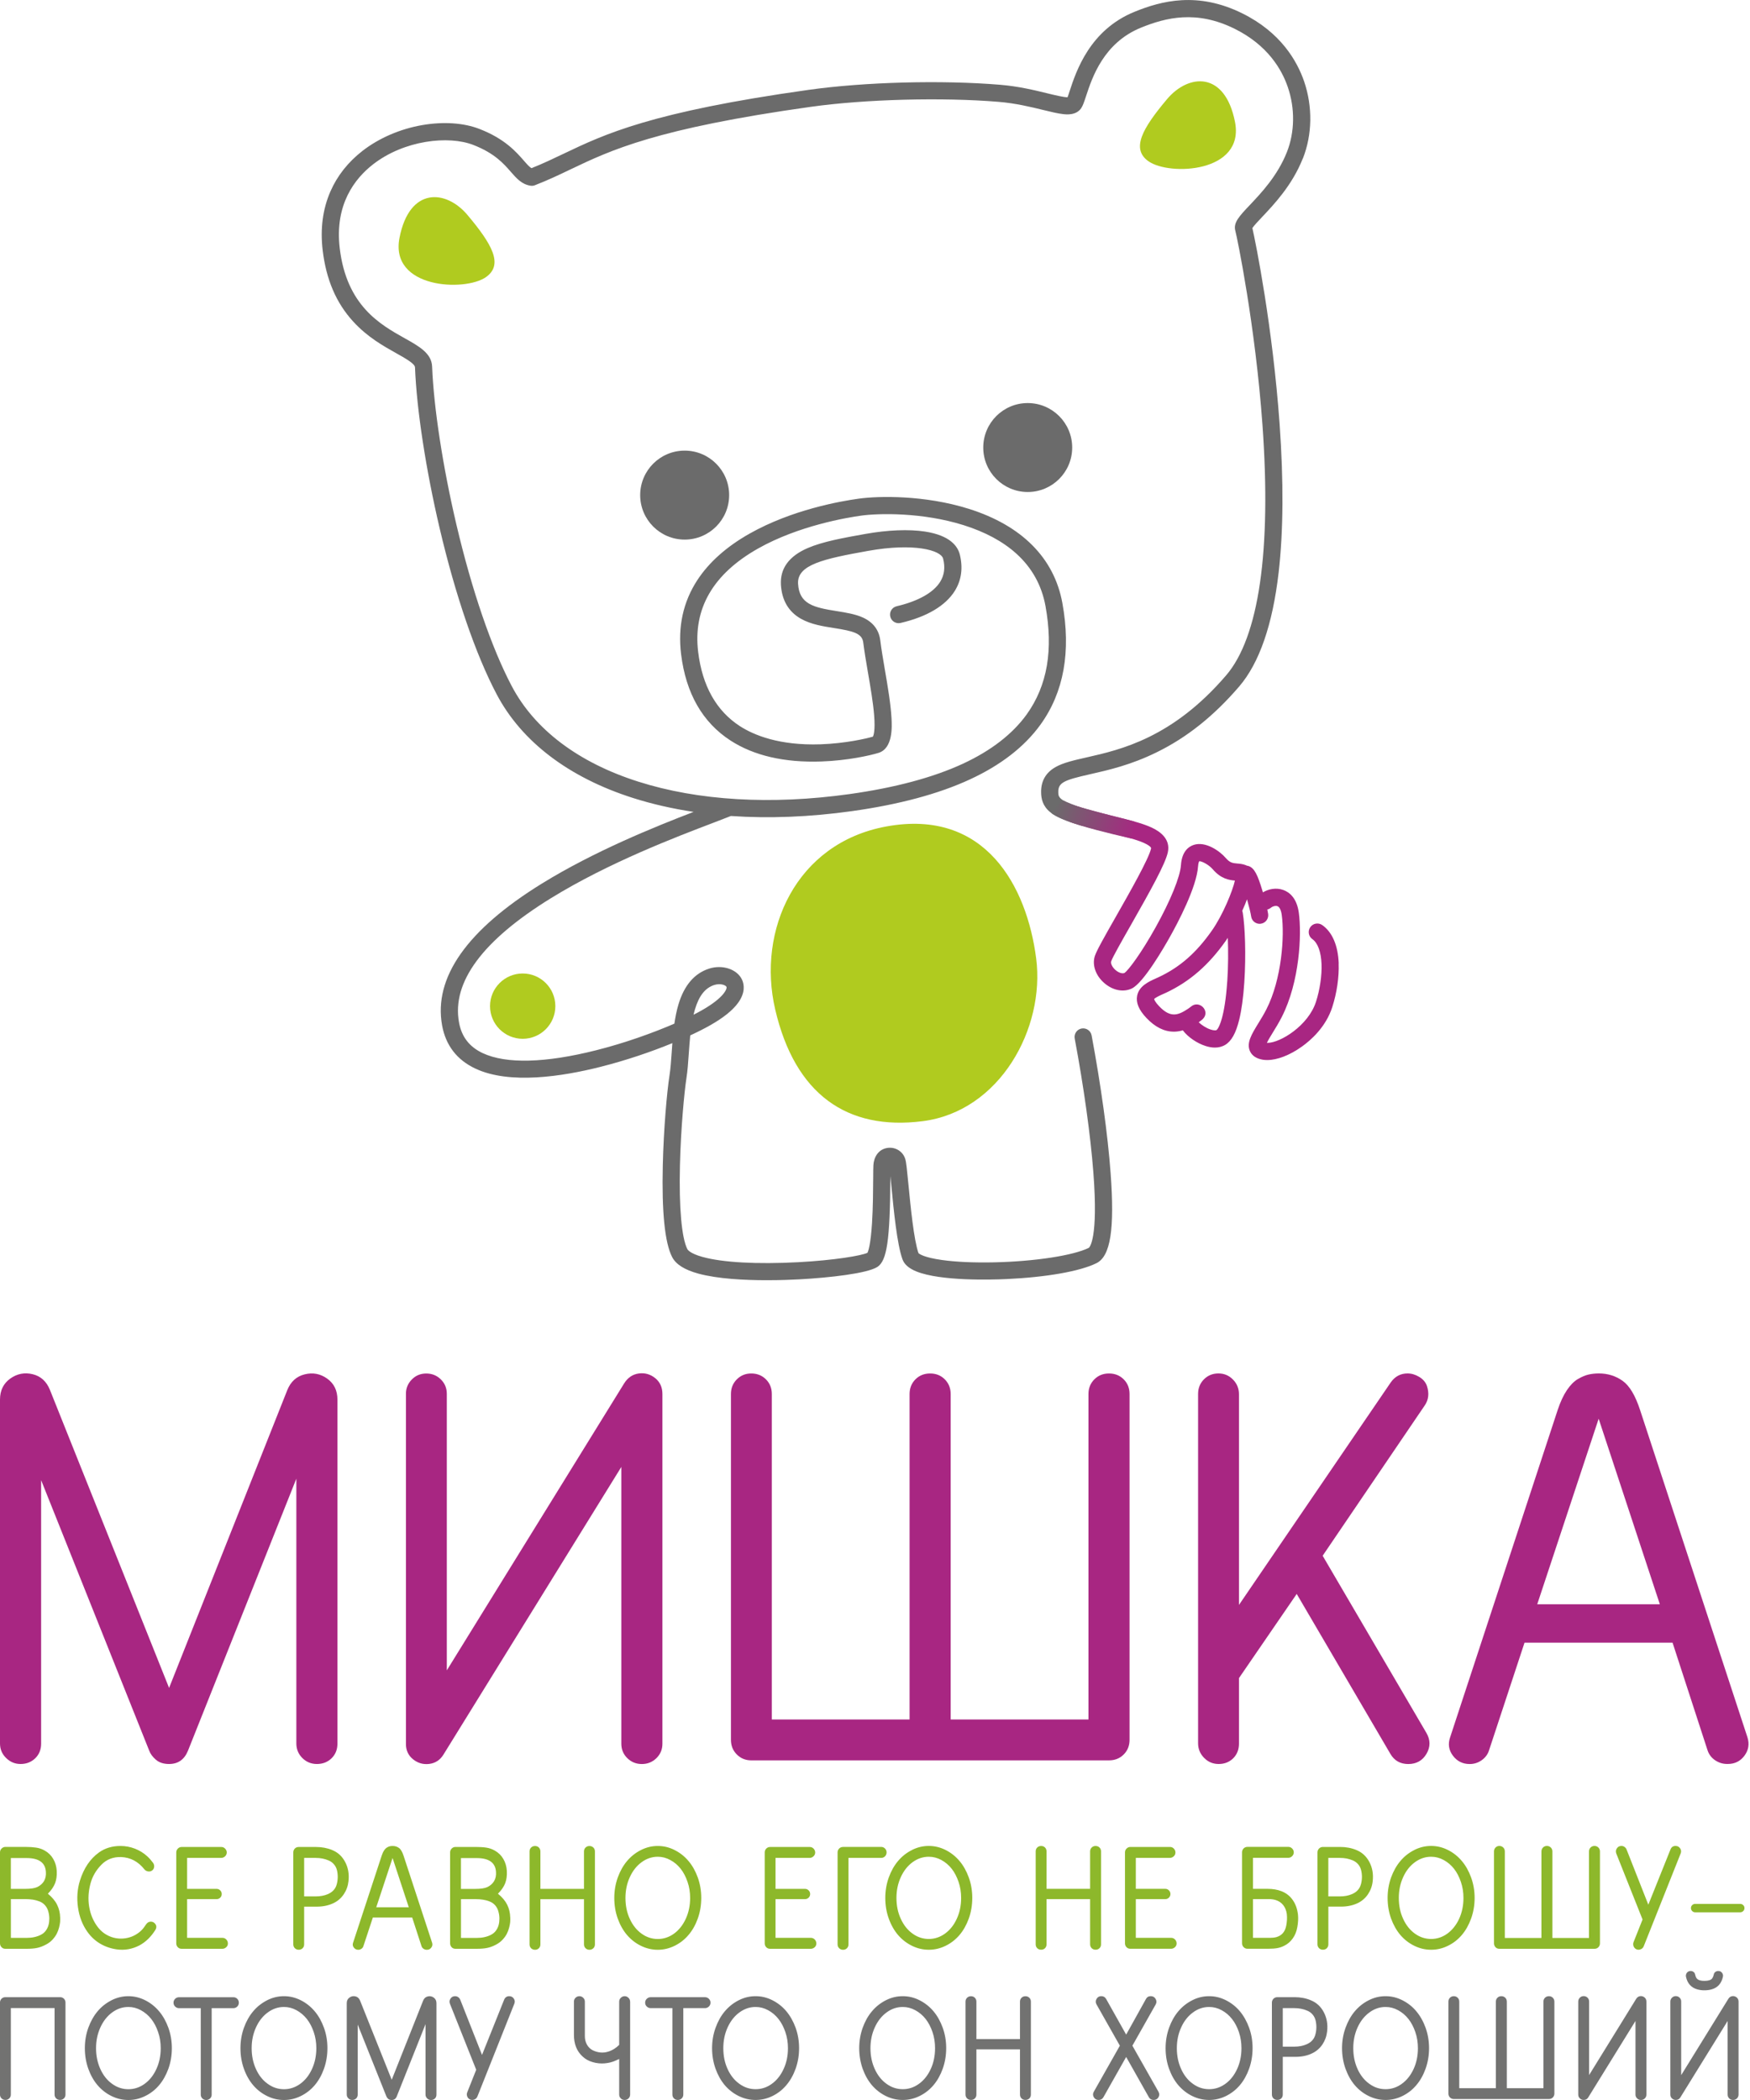<?xml version="1.0" encoding="UTF-8"?> <svg xmlns="http://www.w3.org/2000/svg" width="50" height="60" viewBox="0 0 50 60" fill="none"> <g clip-path="url(#clip0_235_1121)"> <path fill-rule="evenodd" clip-rule="evenodd" d="M32.816 4.609C33.414 5.03 35.573 4.939 35.285 3.481C34.998 2.023 33.956 2.104 33.343 2.834C32.643 3.667 32.307 4.251 32.815 4.609H32.816Z" fill="#B0CB1F"></path> <path fill-rule="evenodd" clip-rule="evenodd" d="M13.884 7.918C13.285 8.339 11.127 8.248 11.415 6.791C11.701 5.333 12.744 5.414 13.357 6.143C14.057 6.976 14.393 7.56 13.884 7.918Z" fill="#B0CB1F"></path> <path fill-rule="evenodd" clip-rule="evenodd" d="M19.562 12.875C20.264 12.875 20.833 13.444 20.833 14.146C20.833 14.848 20.264 15.417 19.562 15.417C18.86 15.417 18.291 14.848 18.291 14.146C18.291 13.444 18.86 12.875 19.562 12.875Z" fill="#6B6B6B"></path> <path fill-rule="evenodd" clip-rule="evenodd" d="M29.363 11.516C30.065 11.516 30.634 12.085 30.634 12.787C30.634 13.489 30.065 14.057 29.363 14.057C28.662 14.057 28.093 13.489 28.093 12.787C28.093 12.085 28.662 11.516 29.363 11.516Z" fill="#6B6B6B"></path> <path fill-rule="evenodd" clip-rule="evenodd" d="M26.36 32.034C28.572 31.753 29.862 29.376 29.605 27.385C29.341 25.334 28.16 23.092 25.32 23.614C22.744 24.087 21.621 26.581 22.149 28.844C22.713 31.259 24.194 32.309 26.36 32.034Z" fill="#B0CB1F"></path> <path fill-rule="evenodd" clip-rule="evenodd" d="M14.934 27.814C15.449 27.814 15.867 28.232 15.867 28.747C15.867 29.262 15.449 29.68 14.934 29.68C14.419 29.68 14.001 29.262 14.001 28.747C14.001 28.232 14.419 27.814 14.934 27.814Z" fill="#B0CB1F"></path> <path d="M37.224 4.531C37.494 3.852 37.508 3.049 37.261 2.327C37.059 1.74 36.591 0.925 35.498 0.384C34.222 -0.25 33.181 0.025 32.417 0.336C31.135 0.857 30.748 2.034 30.562 2.6C30.543 2.661 30.519 2.733 30.501 2.779C30.5 2.779 30.5 2.779 30.498 2.779C30.387 2.779 30.132 2.717 29.922 2.666C29.555 2.576 29.098 2.465 28.574 2.422C26.903 2.284 24.703 2.342 23.099 2.568C18.604 3.199 17.274 3.833 16.102 4.393C15.8 4.537 15.514 4.674 15.185 4.805C15.129 4.773 15.063 4.701 14.968 4.591C14.75 4.341 14.421 3.964 13.701 3.685C13.249 3.509 12.668 3.47 12.066 3.574C11.436 3.682 10.83 3.944 10.358 4.31C9.946 4.63 9.637 5.02 9.44 5.471C9.22 5.975 9.146 6.543 9.22 7.157C9.32 7.987 9.603 8.65 10.085 9.18C10.492 9.628 10.953 9.886 11.323 10.093C11.571 10.232 11.852 10.389 11.857 10.494C11.904 11.698 12.168 13.421 12.563 15.101C13.014 17.019 13.591 18.699 14.188 19.832C14.901 21.188 16.25 22.215 18.087 22.8C18.631 22.973 19.21 23.105 19.818 23.197C18.707 23.623 16.982 24.32 15.485 25.243C13.345 26.564 12.384 27.927 12.631 29.296C12.735 29.868 13.055 30.284 13.584 30.532C14.559 30.99 16.064 30.758 17.155 30.482C17.899 30.294 18.616 30.048 19.21 29.804C19.203 29.895 19.197 29.985 19.191 30.073C19.174 30.314 19.158 30.541 19.129 30.725C19.054 31.205 18.961 32.266 18.937 33.286C18.905 34.619 18.994 35.502 19.201 35.91C19.308 36.123 19.555 36.28 19.953 36.389C20.505 36.539 21.271 36.578 21.91 36.578C22.297 36.578 22.637 36.564 22.854 36.552C23.691 36.506 24.774 36.386 25.068 36.198C25.341 36.023 25.428 35.433 25.439 33.675C25.439 33.65 25.439 33.625 25.44 33.603C25.45 33.697 25.459 33.8 25.469 33.897C25.536 34.593 25.629 35.546 25.784 35.978C25.837 36.126 25.968 36.24 26.182 36.327C26.876 36.607 28.326 36.565 28.755 36.545C29.896 36.493 30.858 36.323 31.327 36.091C31.729 35.893 31.85 35.125 31.732 33.521C31.653 32.436 31.454 31.001 31.189 29.582C31.163 29.449 31.035 29.361 30.902 29.386C30.769 29.411 30.681 29.539 30.706 29.673C30.964 31.045 31.158 32.44 31.239 33.498C31.385 35.41 31.126 35.639 31.109 35.653C30.657 35.874 29.567 36.041 28.395 36.067C27.838 36.079 27.314 36.056 26.921 36.001C26.39 35.928 26.261 35.823 26.242 35.803C26.109 35.422 26.017 34.477 25.956 33.85C25.913 33.405 25.893 33.204 25.864 33.113C25.799 32.902 25.591 32.769 25.369 32.796C25.08 32.832 24.965 33.085 24.954 33.291C24.95 33.363 24.949 33.492 24.948 33.671C24.946 34.002 24.943 34.503 24.915 34.944C24.876 35.564 24.808 35.748 24.784 35.795C24.613 35.874 23.866 36.006 22.806 36.063C21.632 36.126 20.633 36.071 20.064 35.91C19.716 35.813 19.648 35.708 19.638 35.688C19.475 35.368 19.398 34.496 19.427 33.298C19.452 32.237 19.552 31.199 19.613 30.801C19.645 30.597 19.662 30.359 19.679 30.108C19.691 29.938 19.704 29.76 19.721 29.583C19.939 29.482 20.128 29.386 20.283 29.298C20.66 29.085 20.93 28.87 21.085 28.657C21.308 28.354 21.256 28.115 21.205 28C21.07 27.694 20.643 27.549 20.254 27.677C19.839 27.812 19.547 28.155 19.385 28.696C19.332 28.871 19.296 29.058 19.268 29.247C18.654 29.512 17.856 29.8 17.034 30.007C15.581 30.374 14.46 30.403 13.791 30.089C13.41 29.91 13.188 29.622 13.114 29.209C12.906 28.059 13.79 26.866 15.742 25.662C17.387 24.647 19.335 23.906 20.381 23.508C20.59 23.428 20.761 23.363 20.883 23.314C21.974 23.389 23.138 23.344 24.342 23.175C25.686 22.987 26.822 22.682 27.716 22.267C28.596 21.86 29.273 21.334 29.728 20.704C30.395 19.781 30.606 18.612 30.353 17.228C30.119 15.944 29.193 15.013 27.677 14.537C26.413 14.141 25.11 14.169 24.538 14.247C24.001 14.321 22.621 14.566 21.419 15.245C20.761 15.616 20.259 16.063 19.925 16.573C19.519 17.193 19.363 17.907 19.46 18.693C19.598 19.813 20.074 20.642 20.873 21.159C21.541 21.591 22.411 21.792 23.459 21.757C24.211 21.732 24.861 21.585 25.1 21.511C25.517 21.382 25.484 20.76 25.472 20.526C25.45 20.118 25.365 19.615 25.281 19.13C25.229 18.827 25.181 18.541 25.151 18.298C25.114 18 24.949 17.781 24.661 17.647C24.442 17.546 24.172 17.503 23.91 17.461C23.246 17.356 22.837 17.262 22.802 16.681C22.768 16.132 23.541 15.965 24.806 15.739C26.11 15.505 26.887 15.719 26.947 15.963C27.009 16.215 26.981 16.429 26.864 16.62C26.674 16.93 26.232 17.178 25.62 17.321C25.488 17.352 25.405 17.483 25.436 17.615C25.466 17.747 25.598 17.83 25.73 17.799C26.482 17.625 27.018 17.306 27.283 16.878C27.47 16.574 27.517 16.227 27.424 15.847C27.365 15.607 27.146 15.299 26.432 15.188C25.971 15.117 25.363 15.141 24.721 15.256C24.1 15.367 23.513 15.472 23.08 15.658C22.542 15.889 22.284 16.244 22.312 16.711C22.34 17.155 22.532 17.481 22.886 17.68C23.171 17.84 23.508 17.894 23.834 17.945C24.387 18.032 24.632 18.098 24.664 18.357C24.696 18.612 24.745 18.903 24.798 19.211C24.871 19.634 24.946 20.072 24.975 20.433C25.011 20.882 24.957 21.016 24.94 21.047C24.747 21.104 24.149 21.242 23.444 21.266C22.265 21.305 21.541 21.005 21.14 20.747C20.469 20.312 20.067 19.601 19.948 18.632C19.795 17.395 20.371 16.399 21.661 15.671C22.822 15.016 24.208 14.787 24.606 14.732C25.1 14.664 26.348 14.633 27.53 15.004C28.147 15.198 28.654 15.471 29.037 15.817C29.482 16.218 29.763 16.723 29.871 17.315C29.984 17.934 29.997 18.505 29.911 19.015C29.823 19.533 29.628 20.005 29.331 20.416C28.926 20.976 28.313 21.449 27.511 21.821C26.66 22.215 25.571 22.506 24.274 22.688C22.036 23.001 19.948 22.878 18.235 22.332C16.524 21.788 15.274 20.843 14.621 19.603C14.043 18.506 13.482 16.867 13.04 14.988C12.652 13.336 12.393 11.649 12.346 10.474C12.332 10.094 11.975 9.895 11.562 9.664C10.863 9.272 9.904 8.736 9.707 7.096C9.556 5.841 10.141 5.098 10.658 4.696C11.555 4 12.819 3.867 13.523 4.141C14.13 4.377 14.389 4.673 14.597 4.912C14.758 5.096 14.909 5.269 15.159 5.306C15.202 5.313 15.244 5.308 15.284 5.292C15.663 5.145 15.978 4.994 16.312 4.834C17.453 4.29 18.746 3.672 23.167 3.052C24.712 2.835 26.919 2.776 28.532 2.91C29.018 2.95 29.454 3.056 29.805 3.142C30.029 3.197 30.224 3.244 30.379 3.261C30.47 3.271 30.746 3.301 30.89 3.093C30.94 3.019 30.975 2.913 31.028 2.753C31.203 2.219 31.529 1.226 32.6 0.79C33.31 0.502 34.184 0.28 35.279 0.824C36.221 1.292 36.623 1.986 36.794 2.487C37.005 3.099 36.994 3.779 36.767 4.35C36.498 5.024 36.039 5.51 35.704 5.864C35.409 6.175 35.232 6.363 35.295 6.593C35.345 6.773 35.867 9.301 36.071 12.149C36.327 15.733 35.969 18.203 35.034 19.294C33.499 21.084 32.023 21.419 31.046 21.64C30.676 21.724 30.384 21.79 30.161 21.915C29.878 22.074 29.738 22.321 29.746 22.649C29.75 22.815 29.785 23.028 30.011 23.209C30.177 23.342 30.441 23.455 30.891 23.587C30.914 23.594 30.937 23.597 30.96 23.597C31.066 23.597 31.165 23.527 31.195 23.42C31.234 23.29 31.159 23.153 31.029 23.116C30.243 22.886 30.24 22.776 30.237 22.637C30.23 22.357 30.404 22.288 31.154 22.119C31.67 22.002 32.312 21.856 33.044 21.496C33.911 21.072 34.683 20.456 35.406 19.613C35.981 18.942 36.36 17.848 36.532 16.361C36.668 15.184 36.677 13.755 36.56 12.113C36.362 9.343 35.88 6.941 35.782 6.516C35.826 6.448 35.954 6.312 36.06 6.2C36.402 5.838 36.92 5.292 37.222 4.53L37.224 4.531ZM19.857 28.836C19.973 28.448 20.148 28.227 20.408 28.142C20.456 28.127 20.503 28.12 20.547 28.12C20.655 28.12 20.741 28.16 20.757 28.198C20.776 28.24 20.708 28.495 20.043 28.871C19.975 28.909 19.899 28.95 19.815 28.992C19.828 28.939 19.841 28.887 19.856 28.837L19.857 28.836Z" fill="#6B6B6B"></path> <path d="M38.249 27.527C38.229 27.013 38.066 26.634 37.779 26.431C37.668 26.353 37.515 26.379 37.437 26.49C37.359 26.601 37.385 26.754 37.496 26.832C37.651 26.942 37.744 27.195 37.758 27.546C37.77 27.87 37.712 28.273 37.6 28.621C37.382 29.303 36.58 29.796 36.216 29.796C36.209 29.796 36.204 29.796 36.197 29.795C36.236 29.713 36.311 29.59 36.37 29.495C36.45 29.366 36.54 29.218 36.621 29.059C37.136 28.05 37.194 26.695 37.109 26.078C37.051 25.654 36.838 25.491 36.669 25.429C36.459 25.352 36.237 25.403 36.083 25.496C36.077 25.475 36.07 25.453 36.064 25.433C35.935 25.008 35.843 24.796 35.667 24.742C35.653 24.738 35.639 24.735 35.624 24.733C35.614 24.728 35.603 24.723 35.591 24.718C35.505 24.685 35.422 24.678 35.35 24.672C35.224 24.661 35.141 24.653 35.025 24.518C34.849 24.312 34.445 24.029 34.106 24.14C33.954 24.191 33.767 24.332 33.741 24.721C33.718 25.053 33.443 25.73 33.023 26.486C32.607 27.235 32.237 27.727 32.126 27.8C32.062 27.826 31.958 27.791 31.87 27.714C31.781 27.636 31.728 27.53 31.748 27.468C31.783 27.356 32.065 26.861 32.313 26.426C32.882 25.425 33.291 24.691 33.366 24.354C33.449 23.978 33.154 23.757 32.892 23.639C32.626 23.518 32.259 23.428 31.834 23.323C31.501 23.241 31.124 23.148 30.755 23.029C30.625 22.986 30.485 23.059 30.444 23.19C30.404 23.32 30.483 23.457 30.611 23.498C30.994 23.622 31.378 23.717 31.717 23.8C32.118 23.899 32.464 23.984 32.689 24.086C32.812 24.142 32.859 24.185 32.876 24.207C32.889 24.223 32.891 24.229 32.886 24.249C32.822 24.539 32.259 25.529 31.886 26.184C31.531 26.807 31.328 27.167 31.279 27.322C31.201 27.573 31.305 27.872 31.546 28.083C31.788 28.296 32.09 28.358 32.334 28.244C32.667 28.091 33.256 27.073 33.428 26.765C33.656 26.359 34.189 25.351 34.23 24.755C34.237 24.657 34.257 24.617 34.264 24.607C34.328 24.598 34.536 24.703 34.651 24.837C34.886 25.112 35.12 25.145 35.283 25.159C35.218 25.452 34.942 26.137 34.626 26.587C34.178 27.226 33.708 27.637 33.1 27.921C33.076 27.933 33.051 27.944 33.025 27.955C32.823 28.046 32.546 28.17 32.49 28.448C32.451 28.645 32.536 28.853 32.753 29.082C32.999 29.344 33.263 29.476 33.538 29.476C33.552 29.476 33.567 29.476 33.582 29.475C33.657 29.471 33.727 29.458 33.795 29.438C33.947 29.641 34.214 29.81 34.431 29.881C34.529 29.914 34.623 29.931 34.711 29.931C34.819 29.931 34.917 29.905 35.002 29.856C35.183 29.749 35.312 29.52 35.406 29.135C35.474 28.856 35.523 28.499 35.551 28.075C35.605 27.27 35.57 26.461 35.507 26.078C35.504 26.06 35.499 26.042 35.492 26.025C35.52 25.962 35.547 25.899 35.574 25.835C35.594 25.785 35.612 25.739 35.629 25.694C35.686 25.896 35.735 26.096 35.747 26.182C35.763 26.306 35.869 26.395 35.99 26.395C36.001 26.395 36.012 26.394 36.023 26.392C36.157 26.374 36.251 26.251 36.233 26.116C36.228 26.084 36.22 26.04 36.209 25.986C36.248 25.977 36.285 25.959 36.317 25.931C36.346 25.905 36.437 25.867 36.499 25.891C36.558 25.912 36.603 26.005 36.622 26.146C36.704 26.746 36.622 27.976 36.183 28.837C36.11 28.98 36.026 29.118 35.951 29.239C35.759 29.553 35.607 29.8 35.714 30.035C35.774 30.166 35.898 30.248 36.082 30.278C36.122 30.285 36.164 30.287 36.207 30.287C36.491 30.287 36.847 30.151 37.189 29.908C37.438 29.733 37.881 29.351 38.066 28.771C38.196 28.366 38.262 27.913 38.247 27.528L38.249 27.527ZM35.064 28.037C34.996 29.068 34.818 29.393 34.755 29.432C34.745 29.438 34.69 29.449 34.588 29.415C34.454 29.371 34.329 29.284 34.249 29.208C34.282 29.185 34.312 29.161 34.342 29.137C34.354 29.128 34.365 29.117 34.375 29.106C34.582 28.884 34.266 28.564 34.032 28.757C34.009 28.776 33.982 28.796 33.952 28.817C33.674 29.001 33.451 29.104 33.114 28.745C32.999 28.623 32.979 28.561 32.976 28.544C33.008 28.502 33.156 28.435 33.229 28.402C33.257 28.39 33.285 28.377 33.312 28.365C33.992 28.046 34.538 27.571 35.031 26.868C35.047 26.844 35.063 26.82 35.08 26.795C35.095 27.158 35.094 27.6 35.065 28.037H35.064Z" fill="#A82682"></path> <path fill-rule="evenodd" clip-rule="evenodd" d="M30.387 22.873C30.43 22.902 30.746 23.031 30.915 23.079C31.085 23.127 31.779 23.31 31.779 23.31L32.405 23.47L32.321 23.956C32.321 23.956 31.458 23.766 30.839 23.576C30.358 23.429 30.092 23.279 30.052 23.239C29.96 23.147 30.387 22.873 30.387 22.873Z" fill="url(#paint0_linear_235_1121)"></path> <path d="M1.426 39.71L4.831 48.226L8.208 39.718C8.306 39.475 8.471 39.325 8.705 39.267C8.938 39.209 9.152 39.249 9.348 39.389C9.544 39.529 9.641 39.729 9.641 39.99V49.82C9.641 49.987 9.585 50.127 9.474 50.236C9.362 50.345 9.222 50.4 9.054 50.4C8.891 50.4 8.752 50.343 8.638 50.229C8.524 50.115 8.467 49.976 8.467 49.813V42.248L5.37 50.022C5.267 50.274 5.088 50.4 4.831 50.4C4.673 50.4 4.547 50.359 4.454 50.278C4.361 50.196 4.297 50.111 4.265 50.023L1.175 42.29V49.82C1.175 49.987 1.119 50.127 1.007 50.236C0.895 50.345 0.755 50.4 0.587 50.4C0.429 50.4 0.291 50.343 0.175 50.229C0.058 50.115 3.05176e-05 49.976 3.05176e-05 49.813V39.989C3.05176e-05 39.728 0.098 39.528 0.293 39.388C0.489 39.248 0.703 39.207 0.933 39.263C1.164 39.319 1.328 39.468 1.426 39.71Z" fill="#A82682"></path> <path d="M12.767 47.723L17.835 39.522C17.938 39.359 18.077 39.266 18.251 39.242C18.426 39.219 18.582 39.264 18.72 39.375C18.858 39.487 18.926 39.638 18.926 39.83V49.821C18.926 49.984 18.869 50.121 18.755 50.233C18.64 50.345 18.502 50.401 18.339 50.401C18.175 50.401 18.037 50.345 17.923 50.233C17.809 50.121 17.752 49.983 17.752 49.821V41.913L12.668 50.135C12.571 50.289 12.435 50.377 12.263 50.398C12.09 50.419 11.936 50.374 11.801 50.265C11.666 50.156 11.598 50.01 11.598 49.828V39.823C11.598 39.665 11.654 39.528 11.766 39.414C11.878 39.3 12.015 39.243 12.179 39.243C12.342 39.243 12.481 39.299 12.595 39.411C12.709 39.523 12.766 39.66 12.766 39.823V47.724L12.767 47.723Z" fill="#A82682"></path> <path d="M21.464 39.242C21.632 39.242 21.772 39.298 21.884 39.41C21.996 39.522 22.052 39.662 22.052 39.829V49.128H25.988V39.829C25.988 39.662 26.044 39.522 26.155 39.41C26.267 39.298 26.407 39.242 26.575 39.242C26.743 39.242 26.883 39.298 26.994 39.41C27.106 39.522 27.162 39.662 27.162 39.829V49.128H31.099V39.829C31.099 39.662 31.155 39.522 31.267 39.41C31.378 39.298 31.518 39.242 31.686 39.242C31.854 39.242 31.994 39.298 32.106 39.41C32.218 39.522 32.273 39.662 32.273 39.829V49.708C32.273 49.877 32.218 50.016 32.106 50.128C31.994 50.24 31.854 50.296 31.686 50.296H21.464C21.301 50.296 21.164 50.24 21.052 50.128C20.94 50.016 20.884 49.877 20.884 49.708V39.829C20.884 39.662 20.94 39.522 21.052 39.41C21.164 39.298 21.301 39.242 21.464 39.242Z" fill="#A82682"></path> <path d="M40.705 40.158L37.79 44.45L40.755 49.513C40.871 49.713 40.872 49.911 40.758 50.107C40.644 50.302 40.47 50.401 40.237 50.401C40.009 50.401 39.839 50.305 39.727 50.114L37.049 45.541L35.399 47.946V49.82C35.399 49.987 35.344 50.127 35.235 50.236C35.125 50.345 34.986 50.4 34.819 50.4C34.656 50.4 34.517 50.342 34.403 50.225C34.288 50.108 34.231 49.969 34.231 49.805V39.828C34.231 39.661 34.287 39.521 34.399 39.409C34.511 39.297 34.649 39.241 34.812 39.241C34.975 39.241 35.114 39.299 35.228 39.416C35.342 39.532 35.399 39.672 35.399 39.835V45.855L39.734 39.5C39.855 39.327 40.016 39.241 40.216 39.241C40.328 39.241 40.439 39.274 40.548 39.339C40.657 39.404 40.731 39.49 40.769 39.597C40.838 39.807 40.818 39.993 40.706 40.157L40.705 40.158Z" fill="#A82682"></path> <path d="M47.788 46.933H43.558L42.544 50.009C42.507 50.126 42.436 50.22 42.334 50.292C42.231 50.365 42.117 50.401 41.991 50.401C41.791 50.401 41.631 50.321 41.512 50.163C41.393 50.005 41.366 49.829 41.432 49.638L44.508 40.276C44.583 40.053 44.669 39.867 44.767 39.721C44.865 39.574 44.97 39.468 45.081 39.402C45.193 39.337 45.295 39.294 45.386 39.273C45.476 39.252 45.576 39.241 45.683 39.241C45.935 39.241 46.16 39.311 46.358 39.451C46.556 39.59 46.722 39.868 46.858 40.282L49.927 49.637C49.987 49.828 49.959 50.003 49.843 50.161C49.726 50.319 49.568 50.399 49.367 50.399H49.346C49.22 50.399 49.105 50.363 49 50.291C48.895 50.218 48.825 50.124 48.787 50.008L47.787 46.932L47.788 46.933ZM47.424 45.836L45.676 40.535L43.921 45.836H47.424Z" fill="#A82682"></path> <path d="M1.167 55.28C1.223 55.252 1.269 55.215 1.307 55.164C1.343 55.115 1.37 55.061 1.386 55.002C1.402 54.944 1.409 54.883 1.409 54.82C1.409 54.756 1.401 54.694 1.385 54.632C1.367 54.557 1.335 54.493 1.292 54.443C1.249 54.392 1.195 54.353 1.132 54.328C1.068 54.303 1.004 54.285 0.938 54.275C0.874 54.266 0.8 54.26 0.718 54.26H0.311V55.368H0.768C0.918 55.368 1.051 55.339 1.168 55.28L1.167 55.28ZM0.76 53.087H0.31V53.968H0.717C0.874 53.968 0.99 53.95 1.064 53.916C1.15 53.875 1.214 53.818 1.258 53.745C1.301 53.671 1.319 53.582 1.311 53.479C1.294 53.218 1.11 53.087 0.759 53.087H0.76ZM1.719 54.788C1.72 54.828 1.72 54.87 1.717 54.913C1.713 54.956 1.704 55.009 1.688 55.072C1.672 55.135 1.649 55.195 1.621 55.249C1.593 55.305 1.553 55.36 1.501 55.418C1.448 55.475 1.386 55.522 1.314 55.559C1.226 55.606 1.141 55.638 1.059 55.655C0.978 55.672 0.877 55.68 0.758 55.68H0.154C0.111 55.68 0.074 55.666 0.045 55.635C0.015 55.605 3.05176e-05 55.568 3.05176e-05 55.523V52.925C3.05176e-05 52.882 0.015 52.845 0.046 52.815C0.076 52.785 0.112 52.769 0.154 52.769H0.723C0.842 52.769 0.945 52.776 1.032 52.789C1.119 52.801 1.201 52.83 1.277 52.873C1.381 52.931 1.462 53.011 1.521 53.112C1.58 53.213 1.613 53.326 1.621 53.453C1.628 53.587 1.613 53.703 1.575 53.803C1.537 53.903 1.469 54.004 1.368 54.106C1.488 54.205 1.576 54.309 1.631 54.42C1.686 54.53 1.716 54.653 1.719 54.788ZM48.349 54.602C48.325 54.579 48.313 54.55 48.313 54.517C48.313 54.483 48.324 54.455 48.348 54.432C48.371 54.409 48.4 54.397 48.433 54.397H49.721C49.754 54.397 49.783 54.409 49.806 54.432C49.83 54.455 49.842 54.483 49.842 54.517C49.842 54.55 49.83 54.579 49.806 54.602C49.781 54.626 49.753 54.637 49.721 54.637H48.433C48.401 54.637 48.373 54.626 48.349 54.602ZM2.283 53.735C2.394 53.377 2.576 53.108 2.831 52.925C3.003 52.803 3.207 52.742 3.443 52.742C3.585 52.742 3.723 52.768 3.855 52.819C3.987 52.871 4.105 52.943 4.207 53.037C4.269 53.094 4.324 53.157 4.374 53.225C4.398 53.26 4.409 53.298 4.404 53.34C4.4 53.382 4.381 53.416 4.349 53.44C4.314 53.467 4.275 53.476 4.231 53.469C4.187 53.461 4.151 53.442 4.124 53.408C3.947 53.186 3.727 53.07 3.464 53.059C3.235 53.051 3.046 53.125 2.897 53.278C2.743 53.435 2.639 53.615 2.585 53.817C2.525 54.042 2.512 54.263 2.548 54.478C2.584 54.694 2.663 54.884 2.786 55.049C2.88 55.175 2.998 55.268 3.142 55.327C3.285 55.386 3.436 55.402 3.592 55.378C3.748 55.353 3.889 55.287 4.013 55.179C4.065 55.134 4.116 55.07 4.168 54.99C4.206 54.933 4.252 54.904 4.308 54.904C4.35 54.904 4.385 54.918 4.414 54.945C4.475 55.002 4.483 55.067 4.438 55.142C4.314 55.339 4.164 55.485 3.987 55.581C3.779 55.69 3.561 55.728 3.333 55.696C3.163 55.672 3.006 55.618 2.861 55.533C2.718 55.448 2.595 55.334 2.495 55.192C2.355 54.995 2.266 54.763 2.228 54.496C2.19 54.229 2.209 53.975 2.283 53.735L2.283 53.735ZM5.346 55.367H6.355C6.399 55.367 6.436 55.383 6.466 55.415C6.496 55.446 6.511 55.484 6.511 55.529C6.511 55.571 6.495 55.607 6.463 55.636C6.431 55.665 6.394 55.68 6.351 55.68H5.19C5.147 55.68 5.11 55.666 5.08 55.635C5.051 55.605 5.036 55.568 5.036 55.525V52.927C5.036 52.884 5.051 52.847 5.082 52.816C5.112 52.786 5.148 52.771 5.19 52.771H6.322C6.366 52.771 6.402 52.786 6.433 52.819C6.464 52.851 6.48 52.889 6.479 52.932C6.477 52.974 6.461 53.009 6.429 53.039C6.397 53.068 6.36 53.083 6.319 53.083H5.346V53.968H6.189C6.229 53.968 6.264 53.983 6.293 54.012C6.321 54.04 6.335 54.075 6.335 54.114C6.335 54.155 6.322 54.19 6.293 54.218C6.264 54.247 6.229 54.261 6.189 54.261H5.346V55.367H5.346ZM9.621 53.838C9.657 53.703 9.659 53.568 9.627 53.433C9.611 53.368 9.582 53.313 9.541 53.266C9.5 53.218 9.451 53.182 9.393 53.157C9.334 53.132 9.274 53.113 9.213 53.101C9.151 53.089 9.085 53.083 9.015 53.083H8.69V54.183H9.015C9.148 54.183 9.264 54.162 9.363 54.12C9.5 54.062 9.587 53.968 9.621 53.837V53.838ZM9.491 52.859C9.653 52.924 9.777 53.038 9.862 53.201C9.948 53.363 9.98 53.546 9.957 53.748C9.942 53.884 9.898 54.008 9.824 54.119C9.749 54.231 9.65 54.318 9.527 54.376C9.389 54.442 9.23 54.476 9.051 54.476H8.69V55.553C8.69 55.597 8.675 55.634 8.647 55.663C8.618 55.692 8.58 55.707 8.536 55.707C8.491 55.707 8.454 55.692 8.424 55.663C8.395 55.634 8.38 55.597 8.38 55.553V52.927C8.38 52.883 8.395 52.845 8.424 52.815C8.454 52.785 8.491 52.771 8.536 52.771H9.027C9.193 52.771 9.349 52.8 9.491 52.858L9.491 52.859ZM11.68 54.494L11.216 53.085L10.75 54.494H11.68ZM11.777 54.786H10.653L10.383 55.604C10.373 55.635 10.355 55.66 10.327 55.679C10.3 55.698 10.27 55.708 10.237 55.708C10.184 55.708 10.141 55.687 10.109 55.644C10.077 55.603 10.07 55.556 10.088 55.506L10.906 53.017C10.925 52.957 10.948 52.908 10.975 52.869C11.001 52.83 11.028 52.802 11.058 52.785C11.088 52.767 11.115 52.755 11.139 52.75C11.163 52.745 11.19 52.742 11.218 52.742C11.285 52.742 11.345 52.76 11.398 52.798C11.45 52.835 11.494 52.908 11.53 53.019L12.346 55.506C12.362 55.556 12.355 55.603 12.324 55.644C12.293 55.687 12.251 55.708 12.197 55.708H12.192C12.158 55.708 12.128 55.698 12.1 55.679C12.072 55.66 12.053 55.635 12.043 55.604L11.777 54.786ZM14.027 55.28C14.083 55.253 14.129 55.215 14.167 55.165C14.204 55.115 14.23 55.062 14.246 55.003C14.262 54.944 14.269 54.883 14.269 54.82C14.269 54.757 14.261 54.694 14.245 54.633C14.227 54.557 14.195 54.493 14.152 54.443C14.109 54.392 14.055 54.354 13.992 54.329C13.928 54.303 13.864 54.286 13.798 54.276C13.734 54.266 13.66 54.261 13.578 54.261H13.171V55.369H13.628C13.778 55.369 13.911 55.34 14.028 55.281L14.027 55.28ZM13.62 53.088H13.17V53.969H13.577C13.734 53.969 13.85 53.951 13.924 53.917C14.01 53.876 14.074 53.819 14.118 53.745C14.161 53.671 14.179 53.582 14.171 53.48C14.154 53.218 13.97 53.088 13.619 53.088H13.62ZM14.579 54.788C14.58 54.829 14.58 54.871 14.577 54.913C14.573 54.957 14.564 55.009 14.548 55.072C14.532 55.136 14.509 55.195 14.481 55.25C14.453 55.305 14.414 55.361 14.361 55.418C14.309 55.475 14.246 55.522 14.174 55.56C14.086 55.607 14.002 55.639 13.919 55.655C13.838 55.672 13.737 55.68 13.618 55.68H13.014C12.971 55.68 12.934 55.666 12.905 55.636C12.876 55.605 12.86 55.568 12.86 55.524V52.925C12.86 52.882 12.876 52.846 12.906 52.815C12.936 52.785 12.973 52.77 13.014 52.77H13.583C13.702 52.77 13.805 52.776 13.893 52.789C13.979 52.802 14.061 52.83 14.137 52.874C14.241 52.932 14.322 53.011 14.381 53.113C14.44 53.214 14.473 53.327 14.481 53.453C14.488 53.588 14.473 53.704 14.435 53.804C14.397 53.904 14.329 54.004 14.227 54.106C14.348 54.205 14.436 54.31 14.491 54.42C14.546 54.53 14.575 54.653 14.578 54.788H14.579ZM16.73 52.787C16.76 52.758 16.797 52.743 16.841 52.743C16.886 52.743 16.923 52.758 16.953 52.787C16.983 52.816 16.998 52.854 16.998 52.898V55.554C16.998 55.598 16.983 55.635 16.953 55.664C16.923 55.693 16.886 55.708 16.841 55.708C16.797 55.708 16.76 55.693 16.73 55.664C16.701 55.635 16.685 55.597 16.685 55.554V54.262H15.44V55.554C15.44 55.598 15.426 55.635 15.397 55.664C15.368 55.693 15.331 55.708 15.286 55.708C15.242 55.708 15.204 55.693 15.174 55.664C15.145 55.635 15.13 55.597 15.13 55.554V52.898C15.13 52.853 15.145 52.816 15.174 52.787C15.204 52.758 15.242 52.743 15.286 52.743C15.331 52.743 15.368 52.758 15.397 52.787C15.425 52.816 15.44 52.854 15.44 52.898V53.968H16.685V52.898C16.685 52.853 16.701 52.816 16.73 52.787ZM18.794 55.4C18.961 55.4 19.116 55.349 19.257 55.247C19.398 55.145 19.51 55.004 19.593 54.824C19.676 54.644 19.718 54.445 19.718 54.227C19.718 54.066 19.694 53.913 19.644 53.768C19.595 53.623 19.53 53.498 19.448 53.394C19.365 53.288 19.267 53.206 19.152 53.144C19.039 53.081 18.919 53.05 18.794 53.05C18.627 53.05 18.472 53.102 18.33 53.207C18.188 53.311 18.077 53.453 17.994 53.634C17.911 53.815 17.87 54.013 17.87 54.227C17.87 54.446 17.911 54.646 17.994 54.825C18.077 55.005 18.188 55.145 18.33 55.247C18.471 55.349 18.625 55.4 18.794 55.4ZM18.311 52.859C18.465 52.781 18.625 52.742 18.794 52.742C18.963 52.742 19.123 52.781 19.276 52.859C19.43 52.937 19.562 53.041 19.672 53.173C19.784 53.305 19.872 53.463 19.938 53.646C20.003 53.83 20.036 54.023 20.036 54.226C20.036 54.433 20.003 54.629 19.938 54.812C19.872 54.997 19.784 55.154 19.672 55.284C19.562 55.415 19.43 55.518 19.276 55.594C19.123 55.669 18.963 55.708 18.794 55.708C18.625 55.708 18.464 55.669 18.311 55.594C18.158 55.519 18.027 55.416 17.915 55.286C17.804 55.156 17.715 54.998 17.649 54.814C17.583 54.629 17.551 54.433 17.551 54.227C17.551 54.024 17.584 53.831 17.649 53.647C17.715 53.464 17.803 53.306 17.914 53.174C18.025 53.042 18.157 52.937 18.311 52.859V52.859ZM22.158 55.367H23.168C23.211 55.367 23.248 55.383 23.279 55.415C23.308 55.446 23.324 55.484 23.324 55.529C23.324 55.571 23.308 55.607 23.276 55.636C23.243 55.665 23.207 55.68 23.164 55.68H22.003C21.959 55.68 21.923 55.666 21.893 55.635C21.864 55.605 21.849 55.568 21.849 55.525V52.927C21.849 52.884 21.864 52.847 21.894 52.816C21.924 52.786 21.961 52.771 22.003 52.771H23.135C23.178 52.771 23.215 52.786 23.246 52.819C23.276 52.851 23.292 52.889 23.291 52.932C23.29 52.974 23.273 53.009 23.241 53.039C23.209 53.068 23.172 53.083 23.131 53.083H22.158V53.968H23.001C23.041 53.968 23.076 53.983 23.105 54.012C23.133 54.04 23.147 54.075 23.147 54.114C23.147 54.155 23.133 54.19 23.105 54.218C23.076 54.247 23.041 54.261 23.001 54.261H22.158V55.367ZM24.088 52.769H25.176C25.219 52.769 25.256 52.785 25.286 52.815C25.316 52.846 25.331 52.883 25.331 52.925C25.331 52.968 25.317 53.004 25.287 53.037C25.256 53.068 25.218 53.083 25.175 53.083H24.242V55.554C24.242 55.598 24.228 55.635 24.199 55.664C24.169 55.693 24.132 55.708 24.088 55.708C24.043 55.708 24.006 55.693 23.976 55.664C23.947 55.635 23.931 55.597 23.931 55.554V52.925C23.931 52.882 23.947 52.846 23.976 52.815C24.006 52.785 24.043 52.77 24.088 52.77L24.088 52.769ZM26.537 55.399C26.705 55.399 26.859 55.348 27 55.246C27.141 55.144 27.254 55.003 27.336 54.824C27.42 54.643 27.461 54.444 27.461 54.226C27.461 54.065 27.437 53.912 27.387 53.767C27.338 53.623 27.273 53.497 27.191 53.393C27.108 53.288 27.01 53.205 26.896 53.143C26.782 53.081 26.662 53.05 26.537 53.05C26.37 53.05 26.215 53.102 26.073 53.206C25.931 53.31 25.82 53.452 25.737 53.633C25.654 53.815 25.613 54.012 25.613 54.226C25.613 54.446 25.654 54.645 25.737 54.824C25.82 55.005 25.931 55.144 26.073 55.246C26.214 55.348 26.368 55.399 26.537 55.399ZM26.054 52.858C26.208 52.78 26.368 52.741 26.537 52.741C26.706 52.741 26.867 52.781 27.02 52.858C27.173 52.936 27.305 53.041 27.416 53.173C27.527 53.304 27.615 53.463 27.681 53.646C27.747 53.829 27.779 54.022 27.779 54.226C27.779 54.433 27.746 54.628 27.681 54.812C27.615 54.996 27.527 55.153 27.416 55.284C27.305 55.414 27.174 55.518 27.02 55.593C26.867 55.669 26.706 55.707 26.537 55.707C26.368 55.707 26.207 55.669 26.054 55.593C25.902 55.518 25.77 55.416 25.658 55.285C25.547 55.155 25.458 54.998 25.392 54.813C25.326 54.629 25.294 54.433 25.294 54.226C25.294 54.023 25.327 53.83 25.392 53.646C25.458 53.463 25.546 53.305 25.657 53.173C25.768 53.041 25.9 52.936 26.054 52.859V52.858ZM31.191 52.786C31.221 52.757 31.258 52.742 31.302 52.742C31.347 52.742 31.384 52.757 31.414 52.786C31.444 52.815 31.458 52.852 31.458 52.896V55.553C31.458 55.597 31.444 55.633 31.414 55.663C31.384 55.692 31.347 55.706 31.302 55.706C31.258 55.706 31.221 55.692 31.191 55.663C31.162 55.633 31.146 55.596 31.146 55.553V54.261H29.901V55.553C29.901 55.597 29.886 55.633 29.858 55.663C29.828 55.692 29.791 55.706 29.747 55.706C29.702 55.706 29.665 55.692 29.635 55.663C29.606 55.633 29.591 55.596 29.591 55.553V52.896C29.591 52.852 29.606 52.815 29.635 52.786C29.665 52.757 29.702 52.742 29.747 52.742C29.792 52.742 29.828 52.757 29.858 52.786C29.886 52.815 29.901 52.852 29.901 52.896V53.967H31.146V52.896C31.146 52.852 31.162 52.815 31.191 52.786ZM32.452 55.367H33.462C33.505 55.367 33.542 55.383 33.572 55.414C33.602 55.445 33.617 55.483 33.617 55.529C33.617 55.571 33.601 55.606 33.569 55.635C33.537 55.664 33.5 55.679 33.458 55.679H32.296C32.253 55.679 32.216 55.665 32.187 55.635C32.157 55.604 32.142 55.568 32.142 55.525V52.926C32.142 52.883 32.157 52.846 32.188 52.816C32.218 52.786 32.255 52.77 32.296 52.77H33.428C33.472 52.77 33.508 52.786 33.539 52.818C33.57 52.851 33.585 52.889 33.584 52.932C33.583 52.974 33.567 53.009 33.535 53.038C33.503 53.068 33.466 53.082 33.425 53.082H32.452V53.967H33.294C33.335 53.967 33.37 53.982 33.398 54.011C33.427 54.039 33.441 54.074 33.441 54.114C33.441 54.155 33.427 54.189 33.398 54.218C33.37 54.246 33.335 54.261 33.294 54.261H32.452V55.367ZM36.747 55.032C36.772 54.911 36.778 54.795 36.766 54.687V54.685C36.752 54.586 36.718 54.502 36.664 54.432C36.609 54.363 36.538 54.315 36.452 54.288C36.393 54.269 36.325 54.26 36.249 54.26H35.799V55.367H36.288C36.358 55.367 36.42 55.36 36.472 55.345C36.62 55.301 36.712 55.197 36.746 55.033L36.747 55.032ZM37.086 54.714C37.096 54.82 37.089 54.934 37.067 55.058C37.046 55.181 37.003 55.289 36.937 55.382C36.871 55.475 36.79 55.546 36.692 55.593C36.628 55.626 36.562 55.648 36.495 55.66C36.429 55.672 36.342 55.679 36.233 55.679H35.643C35.599 55.679 35.562 55.664 35.532 55.633C35.502 55.602 35.487 55.566 35.487 55.523V52.924C35.487 52.88 35.502 52.843 35.532 52.812C35.561 52.783 35.599 52.768 35.643 52.768H36.809C36.852 52.768 36.888 52.783 36.918 52.814C36.949 52.845 36.965 52.882 36.965 52.924C36.965 52.967 36.949 53.003 36.918 53.033C36.888 53.064 36.851 53.08 36.809 53.08H35.799V53.967H36.214H36.216C36.364 53.967 36.498 53.989 36.615 54.035C36.75 54.088 36.858 54.173 36.938 54.29C37.019 54.406 37.068 54.547 37.086 54.713L37.086 54.714ZM38.884 53.837C38.92 53.702 38.922 53.567 38.889 53.432C38.873 53.368 38.845 53.312 38.804 53.265C38.763 53.218 38.714 53.182 38.656 53.156C38.597 53.131 38.537 53.113 38.475 53.1C38.413 53.089 38.348 53.083 38.278 53.083H37.952V54.183H38.278C38.41 54.183 38.526 54.162 38.625 54.119C38.763 54.061 38.849 53.967 38.883 53.837L38.884 53.837ZM38.754 52.858C38.916 52.924 39.039 53.038 39.125 53.2C39.211 53.363 39.243 53.545 39.22 53.748C39.206 53.883 39.161 54.007 39.087 54.119C39.012 54.231 38.913 54.317 38.79 54.376C38.652 54.441 38.493 54.475 38.314 54.475H37.953V55.553C37.953 55.597 37.938 55.633 37.91 55.663C37.88 55.692 37.843 55.706 37.799 55.706C37.754 55.706 37.717 55.692 37.687 55.663C37.658 55.633 37.642 55.596 37.642 55.553V52.926C37.642 52.882 37.658 52.844 37.687 52.815C37.717 52.785 37.754 52.77 37.799 52.77H38.29C38.456 52.77 38.612 52.799 38.754 52.858L38.754 52.858ZM40.89 55.399C41.057 55.399 41.212 55.348 41.353 55.246C41.493 55.144 41.606 55.003 41.689 54.824C41.772 54.643 41.813 54.444 41.813 54.226C41.813 54.065 41.789 53.912 41.739 53.767C41.69 53.623 41.625 53.497 41.543 53.393C41.46 53.288 41.362 53.205 41.248 53.143C41.135 53.081 41.015 53.05 40.89 53.05C40.722 53.05 40.568 53.102 40.426 53.206C40.284 53.31 40.172 53.452 40.09 53.633C40.007 53.815 39.966 54.012 39.966 54.226C39.966 54.446 40.007 54.645 40.09 54.824C40.172 55.005 40.284 55.144 40.425 55.246C40.566 55.348 40.721 55.399 40.89 55.399ZM40.406 52.858C40.56 52.78 40.721 52.741 40.89 52.741C41.059 52.741 41.219 52.781 41.372 52.858C41.526 52.936 41.657 53.041 41.768 53.173C41.879 53.304 41.967 53.463 42.033 53.646C42.099 53.829 42.132 54.022 42.132 54.226C42.132 54.433 42.099 54.628 42.033 54.812C41.967 54.996 41.879 55.153 41.768 55.284C41.658 55.414 41.526 55.518 41.372 55.593C41.219 55.669 41.059 55.707 40.89 55.707C40.72 55.707 40.559 55.669 40.406 55.593C40.254 55.518 40.122 55.416 40.01 55.285C39.9 55.155 39.811 54.998 39.744 54.813C39.679 54.629 39.646 54.433 39.646 54.226C39.646 54.023 39.679 53.83 39.744 53.646C39.811 53.463 39.898 53.305 40.01 53.173C40.12 53.041 40.253 52.936 40.406 52.859V52.858ZM42.838 52.741C42.883 52.741 42.92 52.757 42.95 52.786C42.98 52.816 42.995 52.853 42.995 52.898V55.37H44.041V52.898C44.041 52.853 44.056 52.816 44.086 52.786C44.115 52.757 44.153 52.741 44.197 52.741C44.242 52.741 44.279 52.757 44.309 52.786C44.339 52.816 44.354 52.853 44.354 52.898V55.37H45.4V52.898C45.4 52.853 45.415 52.816 45.445 52.786C45.475 52.757 45.512 52.741 45.557 52.741C45.601 52.741 45.638 52.757 45.668 52.786C45.697 52.816 45.713 52.853 45.713 52.898V55.524C45.713 55.568 45.697 55.605 45.668 55.636C45.638 55.666 45.601 55.68 45.557 55.68H42.839C42.796 55.68 42.759 55.666 42.73 55.636C42.701 55.605 42.685 55.568 42.685 55.524V52.898C42.685 52.853 42.701 52.816 42.73 52.786C42.759 52.757 42.796 52.741 42.839 52.741H42.838ZM46.472 52.839L47.095 54.42L47.729 52.839C47.756 52.774 47.804 52.741 47.873 52.741C47.929 52.741 47.972 52.764 48.004 52.81C48.034 52.856 48.039 52.904 48.019 52.956L46.964 55.607C46.949 55.641 46.928 55.667 46.9 55.683C46.871 55.699 46.843 55.707 46.819 55.707C46.777 55.707 46.742 55.693 46.712 55.666V55.664C46.689 55.643 46.674 55.616 46.666 55.583C46.659 55.55 46.661 55.519 46.674 55.487L46.93 54.843L46.179 52.956C46.16 52.904 46.165 52.855 46.196 52.81C46.227 52.764 46.27 52.741 46.326 52.741C46.359 52.741 46.388 52.75 46.414 52.769C46.44 52.786 46.46 52.81 46.472 52.84V52.839Z" fill="#8DB82B"></path> <path d="M1.559 57.374H0.31V59.844C0.31 59.888 0.295 59.925 0.265 59.954C0.236 59.983 0.199 59.998 0.156 59.998C0.111 59.998 0.074 59.983 0.044 59.954C0.015 59.925 -0.001 59.888 -0.001 59.844V57.217C-0.001 57.173 0.015 57.136 0.044 57.106C0.074 57.076 0.111 57.062 0.156 57.062H1.715C1.76 57.062 1.797 57.076 1.827 57.106C1.856 57.136 1.871 57.173 1.871 57.217V59.844C1.871 59.888 1.857 59.925 1.827 59.954C1.797 59.983 1.76 59.998 1.715 59.998C1.67 59.998 1.633 59.983 1.604 59.954C1.574 59.925 1.559 59.888 1.559 59.844V57.374H1.559ZM3.668 59.692C3.836 59.692 3.99 59.641 4.131 59.539C4.272 59.437 4.385 59.297 4.467 59.117C4.551 58.937 4.592 58.737 4.592 58.519C4.592 58.358 4.568 58.205 4.518 58.06C4.469 57.915 4.404 57.79 4.321 57.685C4.239 57.581 4.14 57.498 4.026 57.435C3.913 57.373 3.793 57.342 3.668 57.342C3.501 57.342 3.346 57.394 3.204 57.499C3.062 57.603 2.951 57.745 2.868 57.926C2.786 58.108 2.744 58.304 2.744 58.519C2.744 58.738 2.786 58.937 2.868 59.117C2.951 59.298 3.062 59.438 3.204 59.539C3.345 59.641 3.5 59.692 3.668 59.692H3.668ZM3.184 57.151C3.339 57.073 3.499 57.034 3.668 57.034C3.837 57.034 3.997 57.074 4.15 57.151C4.304 57.229 4.435 57.334 4.546 57.466C4.657 57.597 4.745 57.755 4.812 57.939C4.877 58.122 4.91 58.316 4.91 58.519C4.91 58.725 4.877 58.92 4.812 59.105C4.745 59.288 4.657 59.446 4.546 59.577C4.436 59.707 4.304 59.811 4.15 59.886C3.997 59.962 3.837 60 3.668 60C3.498 60 3.337 59.962 3.184 59.886C3.032 59.811 2.9 59.709 2.788 59.578C2.677 59.448 2.589 59.291 2.522 59.106C2.457 58.922 2.424 58.726 2.424 58.519C2.424 58.316 2.457 58.123 2.522 57.939C2.589 57.756 2.677 57.598 2.788 57.466C2.899 57.334 3.031 57.23 3.184 57.152V57.151ZM5.113 57.064H6.669C6.713 57.064 6.749 57.079 6.779 57.109C6.809 57.14 6.824 57.177 6.824 57.22C6.824 57.263 6.809 57.3 6.779 57.33C6.749 57.36 6.712 57.376 6.669 57.376H6.048V59.846C6.048 59.889 6.033 59.926 6.003 59.956C5.972 59.985 5.935 60 5.892 60C5.848 60 5.812 59.986 5.782 59.956C5.751 59.926 5.736 59.889 5.736 59.846V57.376H5.113C5.072 57.376 5.035 57.36 5.004 57.33C4.973 57.3 4.958 57.263 4.958 57.22C4.958 57.176 4.973 57.14 5.004 57.109C5.035 57.079 5.072 57.064 5.113 57.064H5.113ZM8.114 59.692C8.281 59.692 8.435 59.641 8.577 59.539C8.718 59.437 8.83 59.297 8.913 59.117C8.996 58.937 9.038 58.737 9.038 58.519C9.038 58.358 9.014 58.205 8.964 58.06C8.915 57.915 8.85 57.79 8.767 57.685C8.685 57.581 8.586 57.498 8.472 57.435C8.358 57.373 8.239 57.342 8.114 57.342C7.946 57.342 7.792 57.394 7.65 57.499C7.508 57.603 7.396 57.745 7.314 57.926C7.231 58.108 7.19 58.304 7.19 58.519C7.19 58.738 7.231 58.937 7.314 59.117C7.396 59.298 7.508 59.438 7.65 59.539C7.791 59.641 7.945 59.692 8.114 59.692H8.114ZM7.63 57.151C7.784 57.073 7.945 57.034 8.114 57.034C8.283 57.034 8.443 57.074 8.596 57.151C8.749 57.229 8.881 57.334 8.992 57.466C9.103 57.597 9.191 57.755 9.257 57.939C9.323 58.122 9.355 58.316 9.355 58.519C9.355 58.725 9.322 58.92 9.257 59.105C9.192 59.288 9.103 59.446 8.992 59.577C8.882 59.707 8.749 59.811 8.596 59.886C8.443 59.962 8.283 60 8.114 60C7.944 60 7.783 59.962 7.63 59.886C7.478 59.811 7.346 59.709 7.234 59.578C7.123 59.448 7.034 59.291 6.968 59.106C6.903 58.922 6.87 58.726 6.87 58.519C6.87 58.316 6.903 58.123 6.968 57.939C7.034 57.756 7.122 57.598 7.234 57.466C7.344 57.334 7.477 57.23 7.63 57.152L7.63 57.151ZM10.287 57.158L11.192 59.422L12.09 57.16C12.116 57.096 12.159 57.056 12.222 57.041C12.283 57.026 12.34 57.036 12.392 57.074C12.444 57.111 12.47 57.164 12.47 57.233V59.847C12.47 59.891 12.456 59.928 12.426 59.957C12.396 59.986 12.358 60 12.314 60C12.271 60 12.234 59.985 12.204 59.954C12.174 59.924 12.158 59.887 12.158 59.844V57.833L11.335 59.9C11.307 59.966 11.26 60 11.192 60C11.149 60 11.115 59.989 11.091 59.968C11.066 59.945 11.05 59.923 11.041 59.9L10.22 57.845V59.846C10.22 59.891 10.205 59.927 10.175 59.956C10.145 59.985 10.108 59.999 10.063 59.999C10.021 59.999 9.984 59.984 9.954 59.954C9.923 59.923 9.907 59.886 9.907 59.844V57.233C9.907 57.163 9.933 57.109 9.985 57.073C10.037 57.035 10.095 57.025 10.155 57.039C10.217 57.054 10.261 57.094 10.287 57.158ZM13.149 57.132L13.772 58.712L14.405 57.132C14.433 57.067 14.481 57.034 14.55 57.034C14.606 57.034 14.649 57.056 14.68 57.103C14.711 57.148 14.716 57.197 14.695 57.249L13.64 59.9C13.625 59.934 13.604 59.959 13.576 59.975C13.547 59.992 13.519 59.999 13.495 59.999C13.453 59.999 13.417 59.985 13.389 59.958V59.957C13.365 59.936 13.35 59.909 13.342 59.876C13.335 59.843 13.337 59.812 13.35 59.78L13.606 59.136L12.855 57.249C12.835 57.197 12.841 57.148 12.872 57.103C12.903 57.056 12.946 57.034 13.002 57.034C13.035 57.034 13.064 57.043 13.09 57.061C13.117 57.079 13.136 57.103 13.148 57.132H13.149ZM18.004 57.189V59.845C18.004 59.888 17.988 59.925 17.958 59.955C17.928 59.985 17.891 59.999 17.847 59.999C17.804 59.999 17.767 59.985 17.737 59.955C17.706 59.925 17.691 59.888 17.691 59.845V58.828L17.587 58.875C17.494 58.917 17.391 58.943 17.279 58.953C17.167 58.963 17.053 58.952 16.937 58.919C16.821 58.886 16.722 58.831 16.642 58.754C16.479 58.604 16.398 58.399 16.398 58.139V57.189C16.398 57.146 16.413 57.109 16.444 57.079C16.474 57.049 16.511 57.034 16.554 57.034C16.596 57.034 16.632 57.049 16.663 57.079C16.694 57.109 16.71 57.147 16.71 57.189V58.176C16.71 58.266 16.73 58.347 16.77 58.418C16.81 58.488 16.863 58.541 16.929 58.576C16.995 58.61 17.069 58.633 17.151 58.642C17.233 58.651 17.318 58.64 17.403 58.61C17.506 58.575 17.602 58.513 17.691 58.425V57.19C17.691 57.147 17.707 57.11 17.738 57.08C17.768 57.05 17.805 57.034 17.847 57.034C17.89 57.034 17.925 57.05 17.956 57.08C17.987 57.11 18.003 57.147 18.003 57.19L18.004 57.189ZM18.588 57.063H20.143C20.187 57.063 20.224 57.079 20.254 57.109C20.284 57.139 20.3 57.176 20.3 57.219C20.3 57.263 20.284 57.3 20.254 57.329C20.224 57.359 20.187 57.375 20.143 57.375H19.523V59.845C19.523 59.888 19.508 59.925 19.477 59.955C19.447 59.985 19.41 59.999 19.367 59.999C19.323 59.999 19.287 59.985 19.256 59.955C19.226 59.925 19.211 59.888 19.211 59.845V57.375H18.589C18.547 57.375 18.51 57.359 18.479 57.329C18.448 57.3 18.433 57.262 18.433 57.219C18.433 57.176 18.448 57.139 18.479 57.109C18.51 57.079 18.547 57.063 18.589 57.063H18.588ZM21.589 59.691C21.757 59.691 21.911 59.641 22.052 59.538C22.193 59.437 22.305 59.296 22.388 59.116C22.472 58.936 22.513 58.737 22.513 58.519C22.513 58.358 22.489 58.205 22.439 58.059C22.39 57.915 22.325 57.79 22.242 57.685C22.16 57.58 22.061 57.497 21.947 57.435C21.834 57.373 21.714 57.342 21.589 57.342C21.422 57.342 21.267 57.394 21.125 57.499C20.983 57.603 20.872 57.745 20.789 57.926C20.707 58.107 20.666 58.304 20.666 58.519C20.666 58.738 20.706 58.937 20.789 59.117C20.872 59.297 20.983 59.437 21.125 59.538C21.266 59.641 21.421 59.691 21.589 59.691H21.589ZM21.105 57.151C21.259 57.072 21.42 57.034 21.589 57.034C21.758 57.034 21.918 57.073 22.071 57.151C22.225 57.229 22.356 57.333 22.467 57.465C22.578 57.597 22.666 57.755 22.733 57.938C22.798 58.121 22.831 58.315 22.831 58.518C22.831 58.725 22.798 58.92 22.733 59.104C22.667 59.288 22.578 59.445 22.467 59.576C22.357 59.707 22.225 59.81 22.071 59.886C21.918 59.961 21.758 59.999 21.589 59.999C21.419 59.999 21.258 59.961 21.105 59.886C20.953 59.811 20.821 59.708 20.709 59.578C20.599 59.448 20.51 59.29 20.444 59.106C20.378 58.921 20.345 58.725 20.345 58.519C20.345 58.315 20.378 58.122 20.444 57.939C20.51 57.755 20.598 57.597 20.709 57.466C20.82 57.334 20.952 57.229 21.105 57.151V57.151ZM25.793 59.691C25.96 59.691 26.114 59.641 26.256 59.538C26.397 59.437 26.509 59.296 26.592 59.116C26.675 58.936 26.716 58.737 26.716 58.519C26.716 58.358 26.693 58.205 26.643 58.059C26.594 57.915 26.529 57.79 26.447 57.685C26.364 57.58 26.266 57.497 26.151 57.435C26.038 57.373 25.918 57.342 25.793 57.342C25.626 57.342 25.471 57.394 25.33 57.499C25.188 57.603 25.076 57.745 24.994 57.926C24.911 58.107 24.87 58.304 24.87 58.519C24.87 58.738 24.911 58.937 24.994 59.117C25.076 59.297 25.188 59.437 25.329 59.538C25.47 59.641 25.625 59.691 25.794 59.691H25.793ZM25.309 57.151C25.463 57.072 25.624 57.034 25.793 57.034C25.962 57.034 26.122 57.073 26.275 57.151C26.428 57.229 26.56 57.333 26.671 57.465C26.782 57.597 26.87 57.755 26.936 57.938C27.002 58.121 27.034 58.315 27.034 58.518C27.034 58.725 27.001 58.92 26.936 59.104C26.87 59.288 26.782 59.445 26.671 59.576C26.561 59.707 26.428 59.81 26.275 59.886C26.122 59.961 25.962 59.999 25.793 59.999C25.623 59.999 25.462 59.961 25.309 59.886C25.157 59.811 25.025 59.708 24.913 59.578C24.802 59.448 24.713 59.29 24.647 59.106C24.582 58.921 24.549 58.725 24.549 58.519C24.549 58.315 24.582 58.122 24.647 57.939C24.713 57.755 24.801 57.597 24.913 57.466C25.023 57.334 25.156 57.229 25.309 57.151V57.151ZM29.187 57.079C29.216 57.05 29.254 57.035 29.298 57.035C29.343 57.035 29.379 57.05 29.41 57.079C29.439 57.108 29.454 57.144 29.454 57.189V59.845C29.454 59.889 29.439 59.926 29.41 59.955C29.38 59.984 29.343 59.998 29.298 59.998C29.253 59.998 29.216 59.984 29.187 59.955C29.157 59.926 29.142 59.889 29.142 59.845V58.553H27.897V59.845C27.897 59.889 27.883 59.926 27.853 59.955C27.824 59.984 27.787 59.998 27.743 59.998C27.698 59.998 27.661 59.984 27.631 59.955C27.602 59.926 27.586 59.889 27.586 59.845V57.189C27.586 57.144 27.602 57.108 27.631 57.079C27.66 57.05 27.698 57.035 27.743 57.035C27.788 57.035 27.824 57.05 27.853 57.079C27.882 57.108 27.897 57.144 27.897 57.189V58.26H29.142V57.189C29.142 57.144 29.157 57.108 29.187 57.079ZM32.825 59.921L32.176 58.77L31.526 59.921C31.496 59.973 31.45 59.999 31.388 59.999C31.327 59.999 31.282 59.973 31.252 59.921C31.222 59.869 31.221 59.818 31.251 59.765L31.996 58.448L31.329 57.269C31.299 57.216 31.3 57.163 31.33 57.111C31.36 57.059 31.405 57.033 31.466 57.033C31.527 57.033 31.573 57.059 31.604 57.113L32.176 58.132L32.74 57.117C32.769 57.061 32.816 57.033 32.879 57.033C32.941 57.033 32.987 57.059 33.018 57.113C33.049 57.166 33.049 57.22 33.018 57.273L32.354 58.448L33.1 59.765C33.129 59.819 33.129 59.87 33.099 59.922C33.069 59.973 33.023 59.999 32.962 59.999C32.901 59.999 32.854 59.973 32.825 59.921H32.825ZM34.547 59.691C34.714 59.691 34.868 59.641 35.01 59.538C35.151 59.437 35.263 59.296 35.346 59.116C35.429 58.936 35.47 58.737 35.47 58.519C35.47 58.358 35.446 58.205 35.397 58.059C35.348 57.915 35.283 57.79 35.2 57.685C35.118 57.58 35.02 57.497 34.905 57.435C34.792 57.373 34.672 57.342 34.547 57.342C34.38 57.342 34.225 57.394 34.084 57.499C33.941 57.603 33.83 57.745 33.748 57.926C33.665 58.107 33.624 58.304 33.624 58.519C33.624 58.738 33.665 58.937 33.748 59.117C33.83 59.297 33.941 59.437 34.083 59.538C34.224 59.641 34.379 59.691 34.548 59.691H34.547ZM34.063 57.151C34.217 57.072 34.377 57.034 34.547 57.034C34.715 57.034 34.876 57.073 35.029 57.151C35.182 57.229 35.314 57.333 35.425 57.465C35.535 57.597 35.624 57.755 35.69 57.938C35.756 58.121 35.788 58.315 35.788 58.518C35.788 58.725 35.755 58.92 35.69 59.104C35.624 59.288 35.536 59.445 35.425 59.576C35.314 59.707 35.182 59.81 35.029 59.886C34.876 59.961 34.715 59.999 34.547 59.999C34.377 59.999 34.216 59.961 34.063 59.886C33.911 59.811 33.779 59.708 33.667 59.578C33.556 59.448 33.467 59.29 33.401 59.106C33.335 58.921 33.303 58.725 33.303 58.519C33.303 58.315 33.336 58.122 33.401 57.939C33.467 57.755 33.555 57.597 33.666 57.466C33.777 57.334 33.91 57.229 34.063 57.151V57.151ZM37.582 58.13C37.618 57.995 37.62 57.86 37.588 57.725C37.572 57.66 37.543 57.605 37.502 57.557C37.462 57.51 37.412 57.474 37.354 57.449C37.295 57.423 37.235 57.405 37.173 57.393C37.111 57.381 37.046 57.375 36.977 57.375H36.651V58.476H36.977C37.109 58.476 37.225 58.454 37.324 58.412C37.462 58.354 37.548 58.26 37.582 58.13ZM37.452 57.151C37.614 57.216 37.738 57.33 37.823 57.492C37.909 57.655 37.941 57.838 37.918 58.04C37.903 58.176 37.859 58.299 37.785 58.411C37.71 58.523 37.611 58.609 37.487 58.668C37.35 58.734 37.191 58.767 37.011 58.767H36.651V59.845C36.651 59.889 36.636 59.926 36.607 59.955C36.578 59.984 36.541 59.998 36.496 59.998C36.452 59.998 36.415 59.984 36.385 59.955C36.356 59.926 36.34 59.889 36.34 59.845V57.218C36.34 57.174 36.356 57.137 36.385 57.107C36.414 57.077 36.452 57.062 36.496 57.062H36.987C37.154 57.062 37.31 57.091 37.452 57.15V57.151ZM39.588 59.691C39.756 59.691 39.91 59.641 40.051 59.538C40.192 59.437 40.304 59.296 40.388 59.116C40.471 58.936 40.512 58.737 40.512 58.519C40.512 58.358 40.488 58.205 40.438 58.059C40.389 57.915 40.324 57.79 40.241 57.685C40.159 57.58 40.06 57.497 39.946 57.435C39.833 57.373 39.713 57.342 39.588 57.342C39.421 57.342 39.266 57.394 39.125 57.499C38.983 57.603 38.871 57.745 38.788 57.926C38.706 58.107 38.665 58.304 38.665 58.519C38.665 58.738 38.706 58.937 38.788 59.117C38.871 59.297 38.983 59.437 39.124 59.538C39.265 59.641 39.42 59.691 39.589 59.691H39.588ZM39.105 57.151C39.259 57.072 39.419 57.034 39.588 57.034C39.757 57.034 39.917 57.073 40.07 57.151C40.224 57.229 40.356 57.333 40.466 57.465C40.577 57.597 40.666 57.755 40.732 57.938C40.797 58.121 40.83 58.315 40.83 58.518C40.83 58.725 40.797 58.92 40.732 59.104C40.666 59.288 40.578 59.445 40.466 59.576C40.356 59.707 40.224 59.81 40.07 59.886C39.917 59.961 39.757 59.999 39.588 59.999C39.419 59.999 39.258 59.961 39.105 59.886C38.952 59.811 38.82 59.708 38.709 59.578C38.598 59.448 38.509 59.29 38.443 59.106C38.377 58.921 38.344 58.725 38.344 58.519C38.344 58.315 38.377 58.122 38.443 57.939C38.509 57.755 38.597 57.597 38.708 57.466C38.819 57.334 38.951 57.229 39.105 57.151V57.151ZM41.536 57.034C41.581 57.034 41.618 57.049 41.648 57.078C41.678 57.108 41.693 57.145 41.693 57.19V59.662H42.739V57.19C42.739 57.145 42.754 57.108 42.784 57.078C42.813 57.049 42.851 57.034 42.896 57.034C42.94 57.034 42.977 57.049 43.008 57.078C43.037 57.108 43.052 57.145 43.052 57.19V59.662H44.098V57.19C44.098 57.145 44.114 57.108 44.143 57.078C44.173 57.049 44.21 57.034 44.255 57.034C44.3 57.034 44.336 57.049 44.366 57.078C44.395 57.108 44.411 57.145 44.411 57.19V59.816C44.411 59.861 44.395 59.898 44.366 59.928C44.336 59.957 44.299 59.972 44.255 59.972H41.538C41.494 59.972 41.458 59.957 41.427 59.928C41.398 59.898 41.383 59.86 41.383 59.816V57.19C41.383 57.145 41.398 57.108 41.427 57.078C41.457 57.049 41.494 57.034 41.538 57.034H41.536ZM45.403 59.288L46.75 57.107C46.778 57.064 46.815 57.039 46.861 57.033C46.907 57.027 46.948 57.039 46.985 57.068C47.022 57.098 47.04 57.139 47.04 57.189V59.845C47.04 59.888 47.025 59.925 46.995 59.954C46.965 59.984 46.928 59.999 46.884 59.999C46.841 59.999 46.804 59.985 46.774 59.954C46.744 59.925 46.728 59.888 46.728 59.845V57.742L45.377 59.928C45.351 59.969 45.316 59.992 45.27 59.997C45.224 60.003 45.183 59.992 45.147 59.962C45.111 59.933 45.093 59.895 45.093 59.846V57.186C45.093 57.144 45.108 57.108 45.137 57.078C45.167 57.047 45.204 57.032 45.247 57.032C45.291 57.032 45.328 57.047 45.358 57.076C45.388 57.106 45.403 57.143 45.403 57.186V59.287V59.288ZM48.487 56.837C48.317 56.786 48.212 56.668 48.171 56.48C48.163 56.439 48.171 56.401 48.196 56.366C48.222 56.332 48.257 56.314 48.303 56.314C48.332 56.314 48.358 56.321 48.38 56.337C48.403 56.351 48.418 56.37 48.426 56.394C48.428 56.4 48.431 56.412 48.436 56.429C48.441 56.445 48.444 56.457 48.446 56.465C48.449 56.472 48.453 56.483 48.459 56.495C48.465 56.509 48.471 56.519 48.478 56.526C48.483 56.533 48.492 56.541 48.502 56.549C48.513 56.557 48.525 56.565 48.539 56.571C48.581 56.588 48.633 56.596 48.695 56.596C48.763 56.596 48.818 56.588 48.858 56.571C48.875 56.565 48.888 56.557 48.899 56.547C48.91 56.538 48.92 56.526 48.928 56.512C48.936 56.498 48.942 56.486 48.946 56.477C48.95 56.469 48.954 56.454 48.959 56.435C48.965 56.415 48.969 56.401 48.971 56.394C48.979 56.37 48.994 56.351 49.017 56.337C49.04 56.321 49.065 56.314 49.094 56.314C49.14 56.314 49.176 56.332 49.201 56.366C49.227 56.401 49.235 56.439 49.226 56.48C49.185 56.668 49.08 56.786 48.91 56.837C48.846 56.856 48.774 56.866 48.696 56.866C48.623 56.866 48.553 56.856 48.486 56.837H48.487ZM48.035 59.288L49.383 57.107C49.41 57.064 49.447 57.039 49.493 57.033C49.54 57.027 49.581 57.039 49.618 57.068C49.655 57.098 49.673 57.139 49.673 57.189V59.845C49.673 59.888 49.657 59.925 49.628 59.954C49.597 59.984 49.56 59.999 49.517 59.999C49.474 59.999 49.437 59.985 49.406 59.954C49.376 59.925 49.361 59.888 49.361 59.845V57.742L48.009 59.928C47.983 59.969 47.947 59.992 47.901 59.997C47.856 60.003 47.815 59.992 47.779 59.962C47.742 59.933 47.724 59.895 47.724 59.846V57.186C47.724 57.144 47.74 57.108 47.77 57.078C47.8 57.047 47.837 57.032 47.879 57.032C47.922 57.032 47.959 57.047 47.989 57.076C48.019 57.106 48.034 57.143 48.034 57.186V59.287L48.035 59.288Z" fill="#727271"></path> </g> <defs> <linearGradient id="paint0_linear_235_1121" x1="30.128" y1="23.061" x2="32.481" y2="23.797" gradientUnits="userSpaceOnUse"> <stop stop-color="#6B6B6B"></stop> <stop offset="1" stop-color="#A82682"></stop> </linearGradient> <clipPath id="clip0_235_1121"> <rect width="49.958" height="60" fill="white"></rect> </clipPath> </defs> </svg> 